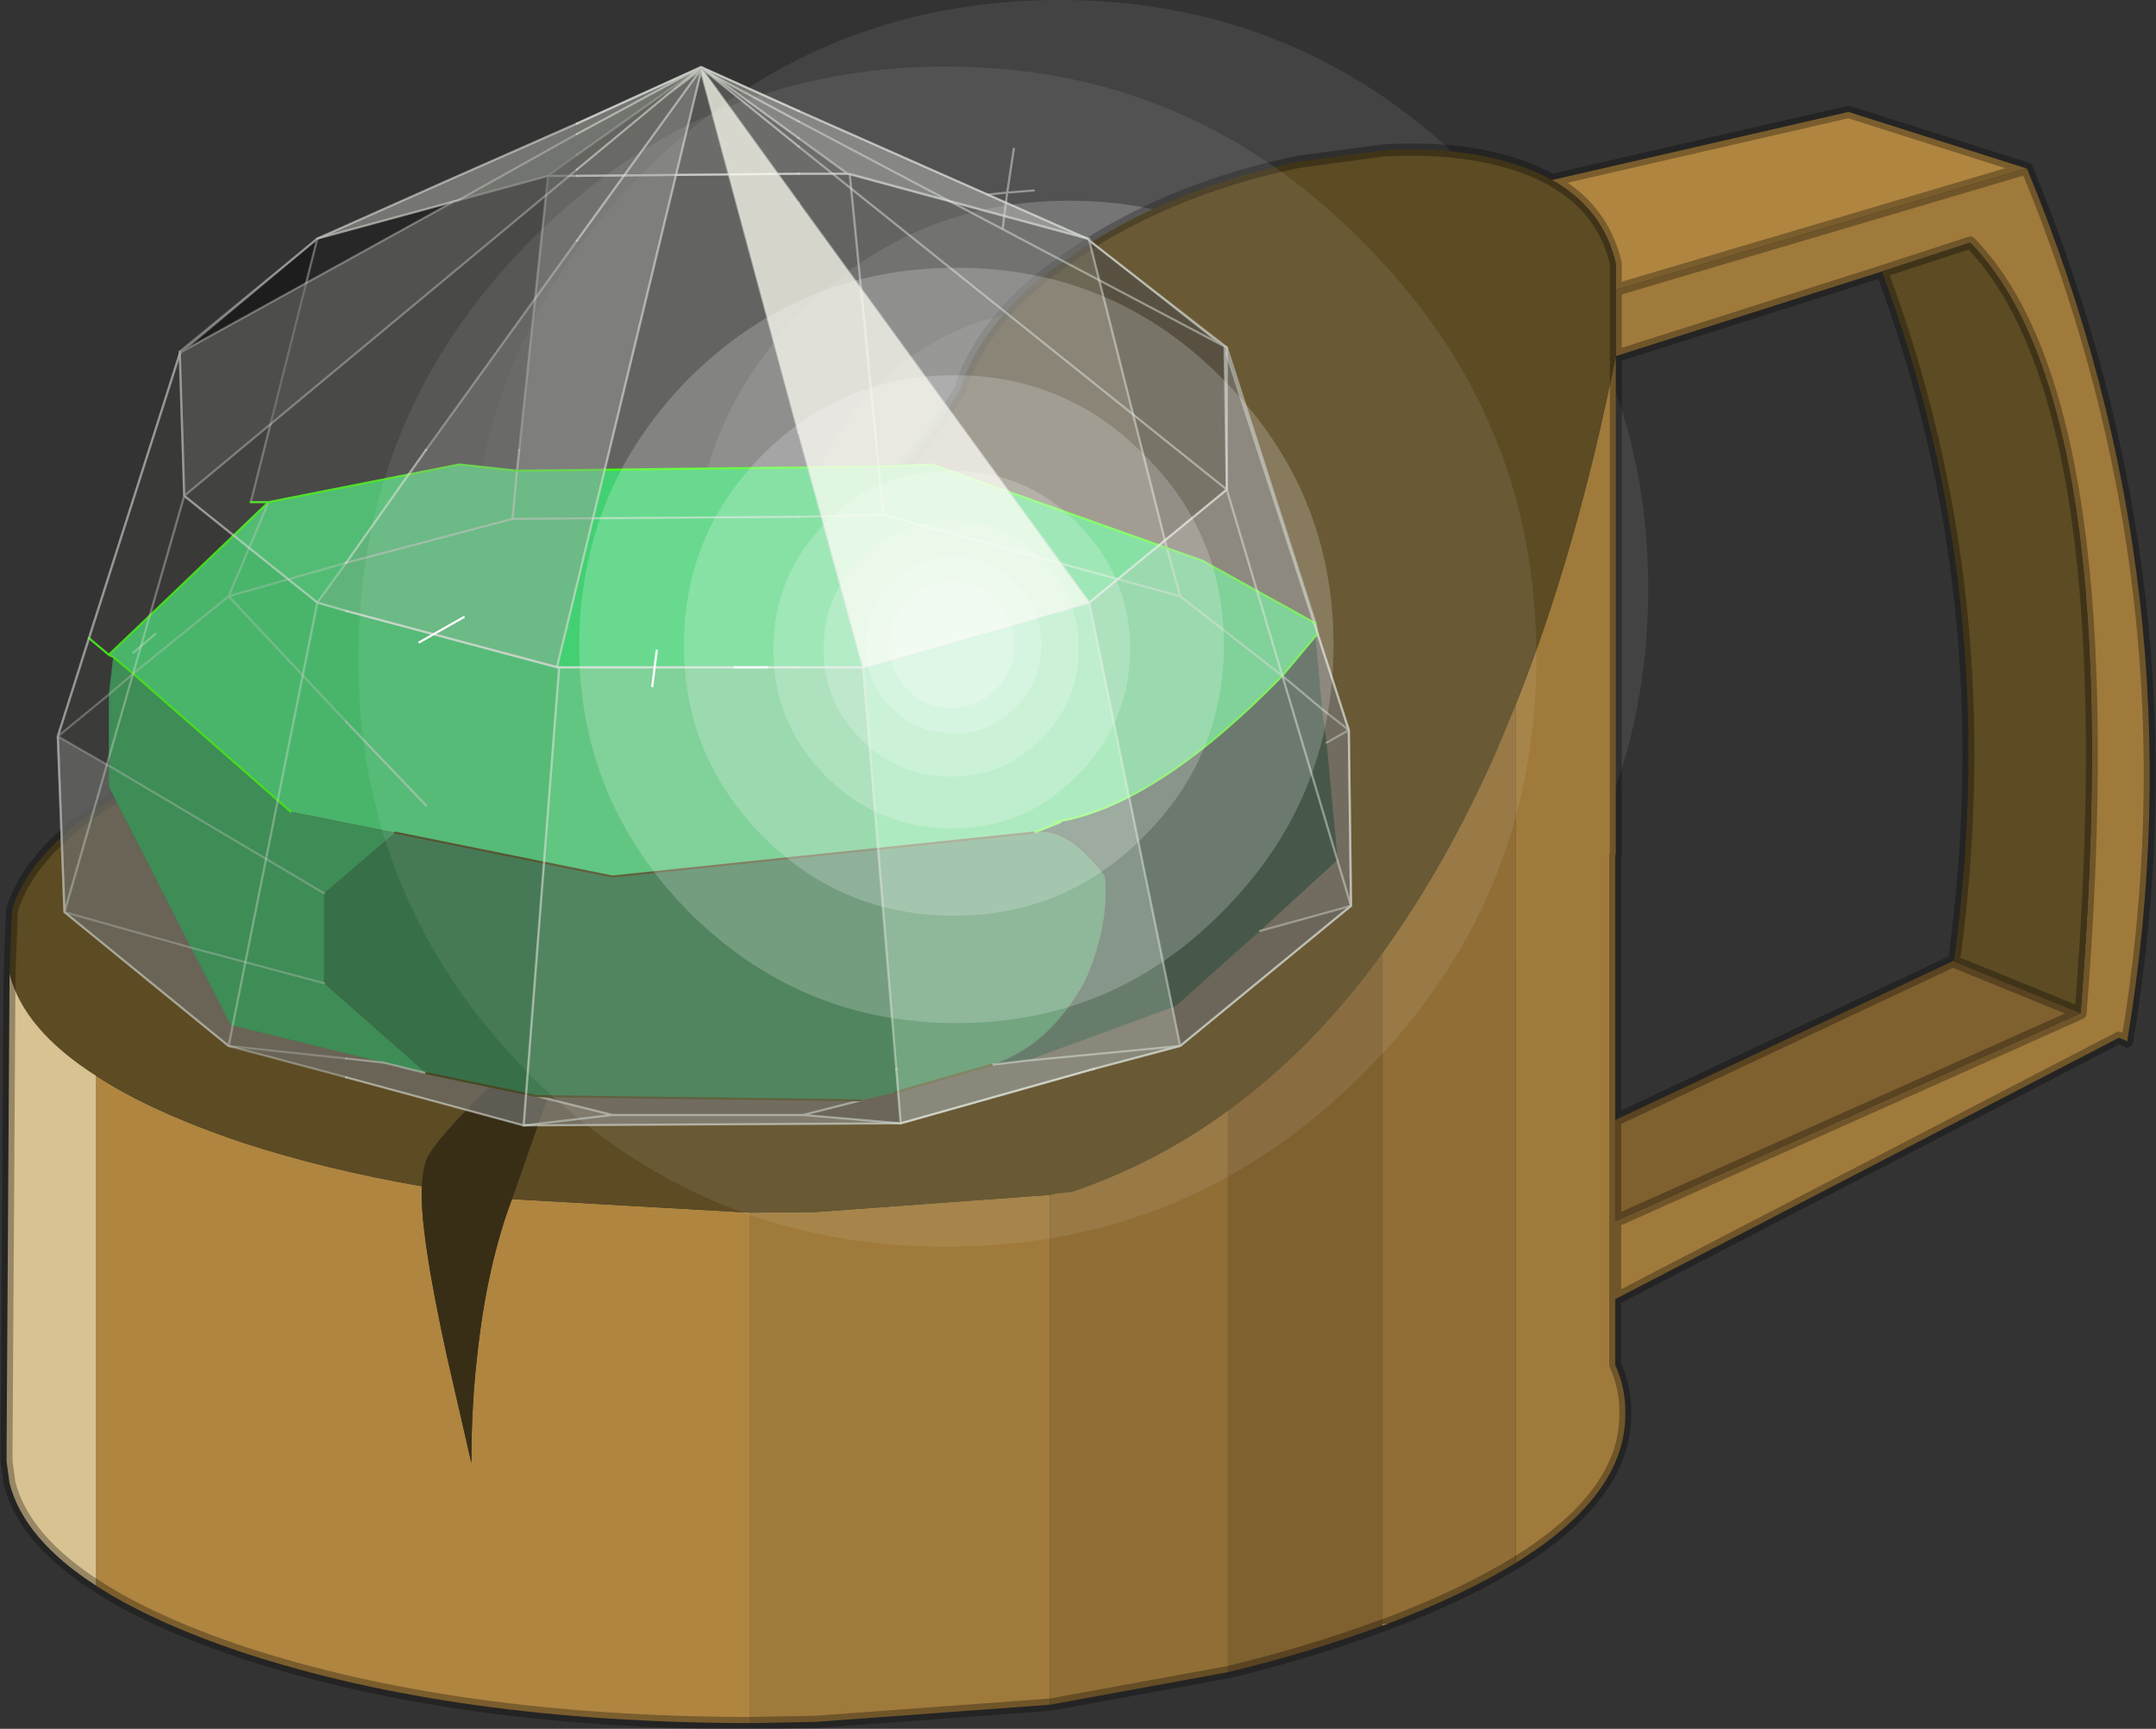 <?xml version="1.0"?>
<svg xmlns="http://www.w3.org/2000/svg" xmlns:xlink="http://www.w3.org/1999/xlink" width="197.65px" height="158.5px"><rect width="100%" height="100%" fill="#333333" stroke="none"/><g transform="matrix(1, 0, 0, 1, -207.15, -118.75)"><use xlink:href="#object-0" width="108" height="108.15" transform="matrix(1, 0, 0, 1, 250.25, 118.75)"/><use xlink:href="#object-1" width="180.65" height="132.3" transform="matrix(1.094, 0, 0, 1.125, 207.15, 128.45)"/><use xlink:href="#object-3" width="118.6" height="102.9" transform="matrix(1, 0, 0, 0.943, 212.45, 124.9)"/><use xlink:href="#object-5" width="108" height="108.2" transform="matrix(1, 0, 0, 1, 240, 124.85)"/></g><defs><g transform="matrix(1, 0, 0, 1, -250.25, -118.75)" id="object-0"><path fill-rule="evenodd" fill="#ffffff" fill-opacity="0.2" stroke="none" d="M280.65 196.2Q270.6 186 270.6 171.85Q270.6 157.5 280.65 147.3Q290.85 137.15 305.2 137.15Q319.5 137.15 329.55 147.3Q339.75 157.5 339.75 171.7Q339.75 186 329.55 196.2Q319.5 206.4 305.2 206.4Q290.85 206.4 280.65 196.2"/><path fill-rule="evenodd" fill="#ffffff" fill-opacity="0.2" stroke="none" d="M287.4 189.25Q280.2 181.95 280.2 171.8Q280.2 161.55 287.4 154.3Q294.7 147 304.95 147Q315.2 147 322.4 154.3Q329.7 161.55 329.7 171.7Q329.7 181.95 322.4 189.25Q315.2 196.55 304.95 196.55Q294.7 196.55 287.4 189.25"/><path fill-rule="evenodd" fill="#ffffff" fill-opacity="0.2" stroke="none" d="M293.15 183.7Q288.4 178.9 288.4 172.15Q288.4 165.4 293.15 160.55Q297.95 155.75 304.75 155.75Q311.5 155.75 316.25 160.55Q321.1 165.4 321.1 172.1Q321.1 178.9 316.25 183.7Q311.5 188.55 304.75 188.55Q297.95 188.55 293.15 183.7"/><path fill-rule="evenodd" fill="#ffffff" fill-opacity="0.2" stroke="none" d="M296.4 180.35Q293 176.9 293 172.1Q293 167.25 296.4 163.8Q299.85 160.35 304.7 160.35Q309.55 160.35 312.95 163.8Q316.4 167.25 316.4 172.05Q316.4 176.9 312.95 180.35Q309.55 183.8 304.7 183.8Q299.85 183.8 296.4 180.35"/><path fill-rule="evenodd" fill="#ffffff" fill-opacity="0.2" stroke="none" d="M299.2 177.45Q296.85 175.1 296.85 171.8Q296.85 168.45 299.2 166.1Q301.6 163.7 304.9 163.7Q308.25 163.7 310.6 166.1Q312.95 168.45 312.95 171.75Q312.95 175.1 310.6 177.45Q308.25 179.85 304.9 179.85Q301.6 179.85 299.2 177.45"/><path fill-rule="evenodd" fill="#ffffff" fill-opacity="0.2" stroke="none" d="M300.65 175.8Q299 174.1 299 171.75Q299 169.35 300.65 167.65Q302.35 165.95 304.75 165.95Q307.1 165.95 308.8 167.65Q310.5 169.35 310.5 171.7Q310.5 174.1 308.8 175.8Q307.1 177.5 304.75 177.5Q302.35 177.5 300.65 175.8"/><path fill-rule="evenodd" fill="#ffffff" fill-opacity="0.082" stroke="none" d="M342.4 134.7Q358.25 150.55 358.25 172.7Q358.25 195.1 342.4 211.05Q326.65 226.95 304.25 226.9Q281.9 226.95 266 211.05Q250.25 195.1 250.25 172.95Q250.25 150.55 266 134.7Q281.9 118.75 304.25 118.75Q326.65 118.75 342.4 134.7"/></g><g transform="matrix(1, 0, 0, 1, 2.85, 3.6)" id="object-1"><use xlink:href="#object-2" width="180.65" height="132.3" transform="matrix(1, 0, 0, 1, -2.85, -3.6)"/></g><g transform="matrix(1, 0, 0, 1, 2.85, 3.6)" id="object-2"><path fill-rule="evenodd" fill="#9f7a3b" stroke="none" d="M166.95 1.5L167 1.5Q181.7 36.1 175.4 72.65Q175.05 72.45 174.7 72.35L132.5 93.65L132.5 87.3L171.5 70.35Q175.55 20.8 162.25 7.55L154.85 9.9L132.55 16.8L132.55 11.4L166.95 1.5M132.5 87.3L132.5 93.65L132.5 99Q133.4 100.95 133.35 103.05Q133.35 109.65 124.15 115.15L124.15 45.25Q129.25 32.85 132.55 16.8L132.55 57.45L132.5 57.45L132.5 79.05L132.5 87.3M85.15 126.7L65.5 128.1L59.95 128.2L59.95 86.6L65.5 86.55L85.15 85.15L85.15 126.7"/><path fill-rule="evenodd" fill="#af8540" stroke="none" d="M127.2 2.45L152.05 -3.1L166.95 1.5L132.55 11.4L132.55 9.25Q131.5 4.8 127.2 2.45M59.95 128.2Q35.35 128.15 17.5 122.45Q9.85 119.95 5.2 117L5.2 75.45Q9.85 78.4 17.5 80.9Q24.45 83.1 32.5 84.45Q32.3 88.1 34.6 98.3L36.65 107Q36.65 102.25 37.15 98.15Q37.95 90.95 40.05 85.5L59.95 86.6L59.95 128.2"/><path fill-rule="evenodd" fill="#5c4b23" stroke="none" d="M127.2 2.45Q131.5 4.8 132.55 9.25L132.55 11.4L132.55 16.8Q129.25 32.85 124.15 45.25L122.55 49Q118.3 58.35 113 65.45Q107.2 73.25 100.05 78.3Q94 82.6 87 84.9L85.6 85.05L85.15 85.15L65.5 86.55L59.95 86.6L40.05 85.5L46 69L45.1 69.75L44.6 70.5Q33.2 80.55 32.8 82.55Q32.6 83.15 32.5 84.45Q24.45 83.1 17.5 80.9Q9.85 78.4 5.2 75.45Q-0.85 71.7 -2.05 67.15L-1.85 61.95Q0.65 54 17.5 47.8Q27.95 43.9 40.65 41.9L42.9 41.6Q53.1 39.05 59.95 35.8L65.75 32.6Q72.15 28.15 77.65 19.5L77.7 19.4L77.8 18.9Q79.65 14 85.15 9.85L88.55 7.55Q96.25 2.9 106.05 0.95L113 0.05Q118.7 -0.3 123.2 0.9Q125.45 1.5 127.2 2.45M154.85 9.9L162.25 7.55Q175.55 20.8 171.5 70.35L160.9 66.15L160.9 66.05Q165.05 36.45 154.85 9.9"/><path fill-rule="evenodd" fill="#7f602f" stroke="none" d="M171.5 70.35L132.5 87.3L132.5 79.05L160.8 66.1L160.9 66.15L160.9 66.05L160.8 66.1L160.9 66.15L171.5 70.35M113 120.25Q106.9 122.45 100.05 124.05L100.05 78.3Q107.2 73.25 113 65.45L113 120.1L113 120.25"/><path fill-rule="evenodd" fill="#906e35" stroke="none" d="M124.15 115.15Q119.8 117.75 113.45 120.1L113 120.1L113 65.45Q118.3 58.35 122.55 49L124.15 45.25L124.15 115.15M100.05 124.05L85.15 126.7L85.15 85.15L85.6 85.05L87 84.9Q94 82.6 100.05 78.3L100.05 124.05"/><path fill-rule="evenodd" fill="#d2b97d" stroke="none" d="M113.45 120.1L113 120.25L113 120.1L113.45 120.1"/><path fill-rule="evenodd" fill="#d8c291" stroke="none" d="M5.2 117Q-0.85 113.2 -2.05 108.65L-2.3 106.85L-2.3 106.35L-2.3 106.15L-2.05 67.15Q-0.85 71.7 5.2 75.45L5.2 117"/><path fill-rule="evenodd" fill="#382e15" stroke="none" d="M32.5 84.45Q32.6 83.15 32.8 82.55Q33.2 80.55 44.6 70.5L45.1 69.75L46 69L40.05 85.5Q37.95 90.95 37.15 98.15Q36.65 102.25 36.65 107L34.6 98.3Q32.3 88.1 32.5 84.45"/><path fill="none" stroke="#000000" stroke-opacity="0.302" stroke-width="1" stroke-linecap="round" stroke-linejoin="round" d="M166.95 1.5L167 1.5L166.95 1.5L152.05 -3.1L127.2 2.45Q131.5 4.8 132.55 9.25L132.55 11.4L166.95 1.5M132.5 93.65L174.7 72.35Q175.05 72.45 175.4 72.65Q181.7 36.1 167 1.5M154.85 9.9L162.25 7.55Q175.55 20.8 171.5 70.35L132.5 87.3L132.5 93.65L132.5 99Q133.4 100.95 133.35 103.05Q133.35 109.65 124.15 115.15Q119.8 117.75 113.45 120.1L113 120.25Q106.9 122.45 100.05 124.05L85.15 126.7L65.5 128.1L59.95 128.2Q35.35 128.15 17.5 122.45Q9.85 119.95 5.2 117Q-0.85 113.2 -2.05 108.65L-2.3 106.85L-2.3 106.35L-2.3 106.15L-2.05 67.15L-1.85 61.95Q0.65 54 17.5 47.8Q27.95 43.9 40.65 41.9L42.9 41.6Q53.1 39.05 59.95 35.8L65.75 32.6Q72.15 28.15 77.65 19.5L77.7 19.4L77.8 18.9Q79.65 14 85.15 9.85L88.55 7.55Q96.25 2.9 106.05 0.95L113 0.05Q118.7 -0.3 123.2 0.9Q125.45 1.5 127.2 2.45M132.55 16.8L132.55 11.4M132.55 16.8L154.85 9.9Q165.05 36.45 160.9 66.05L160.8 66.1L160.9 66.15L171.5 70.35M132.5 79.05L160.8 66.1M132.5 79.05L132.5 57.45L132.55 57.45L132.55 16.8M132.5 87.3L132.5 79.05"/></g><g transform="matrix(1, 0, 0, 1, 0.05, -0.05)" id="object-3"><use xlink:href="#object-4" width="29.15" height="25.3" transform="matrix(4.067, 0, 0, 4.067, -0.05, 0.05)"/></g><g transform="matrix(1, 0, 0, 1, 14.55, 12.65)" id="object-4"><path fill-rule="evenodd" fill="#656662" fill-opacity="0.58" stroke="none" d="M2.15 -10.1L3.3 -10.1L8.7 -8.55L8.7 -8.5L10.45 -1.15L5.15 -3.15L3.95 -3.1L3.3 -10.1L3.95 -3.1L-4.2 -3L-4.15 -3.5L-3.5 -10.05L-2.85 -10.05L2.15 -10.1M4.45 12.6L-4.05 12.65L-10.7 10.75L-14.4 7.55L-14.55 3.35L-13.4 4.05L-13.4 4.55L-11.55 8.4L-10.65 10.25L-7.2 11.15L-6.25 11.4L-3.75 11.95L-2.05 12.4L2.25 12.4L4.45 12.6M-4.05 12.65L-2.05 12.4L-4.05 12.65M-8.05 11.05L-7.2 11.15L-8.05 11.05L-10.7 10.75L-8.05 11.05M-14.4 7.55L-11.55 8.4L-14.4 7.55"/><path fill-rule="evenodd" fill="#3d3d3d" fill-opacity="0.58" stroke="none" d="M8.7 -8.5L11.8 -5.95L13.8 0.65L11.25 -0.85L10.45 -1.15L8.7 -8.5M13.85 0.9L14.55 3.2L14.6 7.4L12.55 8L14.3 6.3L14.05 3.5L13.95 2.7L13.8 0.95L13.85 0.9M13.95 2.7L14.55 3.2L14.05 3.5L14.55 3.2L13.95 2.7"/><path fill-rule="evenodd" fill="#33cc66" stroke="none" d="M13.8 0.65L13.85 0.9L13.8 0.95L13.05 1.9Q10.15 5.05 7.9 5.4L8.05 5.4L7.45 5.65L-2.05 6.7L-6.95 5.65L-9.3 5.15L-12.85 1.85L-10.7 0L-8.05 3L-10.7 0L-8.05 -0.8L-4.3 -1.85L2.15 -1.9L4.05 -1.95L10.75 0L10.45 -1.15L10.75 0L4.05 -1.95L3.95 -3.1L4.05 -1.95L2.15 -1.9L-4.3 -1.85L-8.05 -0.8L-10.7 0L-9.8 -2.25L-5.5 -3.15L-4.2 -3L-4.3 -1.85L-4.2 -3L3.95 -3.1L5.15 -3.15L10.45 -1.15L11.25 -0.85L13.8 0.65M-6.25 5L-8.05 3L-6.25 5M10.75 0L13.05 1.9L10.75 0M-9.8 -2.25L-10.7 0L-12.85 1.85L-13.3 1.45L-13.4 1.4L-9.8 -2.25"/><path fill-rule="evenodd" fill="#303030" fill-opacity="0.58" stroke="none" d="M14.6 7.4L10.75 10.75L8.8 11.3L4.45 12.6L2.25 12.4L3.55 12.05L4.35 11.85L6.5 11.2L7.3 11.1L10.65 9.8L12.55 8L14.6 7.4M10.75 10.75L7.3 11.1L10.75 10.75"/><path fill-rule="evenodd" fill="#121212" fill-opacity="0.643" stroke="none" d="M-14.55 3.35L-13.85 1L-11.8 -5.8L-11.8 -5.85L-8.7 -8.55L-10.2 -2.25L-9.8 -2.25L-13.4 1.4L-13.3 1.45L-13.4 2.35L-14.55 3.35M-13.4 1.4L-13.85 1L-13.4 1.4"/><path fill-rule="evenodd" fill="#212121" fill-opacity="0.643" stroke="none" d="M-8.7 -8.55L-3.5 -10.05L-4.15 -3.5L-4.2 -3L-5.5 -3.15L-9.8 -2.25L-10.2 -2.25L-8.7 -8.55"/><path fill-rule="evenodd" fill="#0a2512" stroke="none" d="M13.05 1.9L13.95 2.7L13.05 1.9Q10.15 5.05 7.9 5.4L8.05 5.4L7.45 5.65Q8.2 5.5 9.05 6.7Q9.15 7.9 8.6 9.2Q7.8 10.75 6.5 11.2L7.3 11.1L10.65 9.8L12.55 8L14.3 6.3L14.05 3.5L13.95 2.7L13.8 0.95L13.05 1.9"/><path fill-rule="evenodd" fill="#1a6a34" stroke="none" d="M7.45 5.65Q8.2 5.5 9.05 6.7Q9.15 7.9 8.6 9.2Q7.8 10.75 6.5 11.2L4.35 11.85L3.55 12.05L-3.75 11.95L-6.25 11.4L-8.55 9.25L-8.55 7.1L-6.95 5.65L-2.05 6.7L7.45 5.65"/><path fill-rule="evenodd" fill="#41413f" fill-opacity="0.58" stroke="none" d="M2.25 12.4L-2.05 12.4L-3.75 11.95L3.55 12.05L2.25 12.4"/><path fill-rule="evenodd" fill="#249348" stroke="none" d="M-12.85 1.85L-9.3 5.15L-6.95 5.65L-8.55 7.1L-13.4 4.05L-13.4 2.35L-12.85 1.85L-13.3 1.45L-13.4 2.35L-12.85 1.85M-13.4 4.05L-8.55 7.1L-8.55 9.25L-6.25 11.4L-7.2 11.15L-10.65 10.25L-11.55 8.4L-8.55 9.25L-11.55 8.4L-13.4 4.55L-13.4 4.05"/><path fill-rule="evenodd" fill="#121212" fill-opacity="0.561" stroke="none" d="M-13.4 2.35L-13.4 4.05L-14.55 3.35L-13.4 2.35"/><path fill="none" stroke="#d8ded5" stroke-opacity="0.502" stroke-width="0.05" stroke-linecap="round" stroke-linejoin="round" d="M2.15 -10.1L3.3 -10.1L8.7 -8.55L8.7 -8.5L11.8 -5.95L13.8 0.65L13.85 0.9L14.55 3.2L14.6 7.4L10.75 10.75L8.8 11.3M3.95 -3.1L4.05 -1.95L10.75 0L10.45 -1.15L8.7 -8.5M3.95 -3.1L3.3 -10.1M4.05 -1.95L2.15 -1.9M13.95 2.7L13.05 1.9L10.75 0M6.5 11.2L7.3 11.1L10.75 10.75M14.05 3.5L14.55 3.2L13.95 2.7M12.55 8L14.6 7.4"/><path fill="none" stroke="#d8ded5" stroke-opacity="0.6" stroke-width="0.05" stroke-linecap="round" stroke-linejoin="round" d="M8.8 11.3L4.45 12.6L2.25 12.4L-2.05 12.4L-4.05 12.65M-2.85 -10.05L2.15 -10.1M2.15 -1.9L-4.3 -1.85L-8.05 -0.8M-8.05 3L-6.25 5M2.25 12.4L3.55 12.05M-3.75 11.95L-2.05 12.4M-4.2 -3L-4.15 -3.5M-4.3 -1.85L-4.2 -3M-7.2 11.15L-6.25 11.4M-7.2 11.15L-8.05 11.05"/><path fill="none" stroke="#d8ded5" stroke-opacity="0.38" stroke-width="0.05" stroke-linecap="round" stroke-linejoin="round" d="M-10.7 10.75L-14.4 7.55L-14.55 3.35L-13.85 1L-11.8 -5.8L-11.8 -5.85L-8.7 -8.55L-3.5 -10.05L-2.85 -10.05M-8.05 -0.8L-10.7 0L-8.05 3M-4.15 -3.5L-3.5 -10.05M-9.8 -2.25L-10.7 0L-12.85 1.85L-13.4 2.35L-14.55 3.35L-13.4 4.05L-8.55 7.1M-8.7 -8.55L-10.2 -2.25M-8.55 9.25L-11.55 8.4L-14.4 7.55M-8.05 11.05L-10.7 10.75"/><path fill="none" stroke="#33ff00" stroke-width="0.05" stroke-linecap="round" stroke-linejoin="round" d="M10.45 -1.15L5.15 -3.15L3.95 -3.1L-4.2 -3L-5.5 -3.15L-9.8 -2.25L-10.2 -2.25M10.45 -1.15L11.25 -0.85L13.8 0.65M13.05 1.9Q10.15 5.05 7.9 5.4L8.05 5.4L7.45 5.65M13.8 0.95L13.05 1.9M13.8 0.95L13.85 0.9M-12.85 1.85L-9.3 5.15M-9.8 -2.25L-13.4 1.4L-13.3 1.45L-12.85 1.85M-13.85 1L-13.4 1.4"/><path fill="none" stroke="#333300" stroke-width="0.05" stroke-linecap="round" stroke-linejoin="round" d="M4.35 11.85L6.5 11.2M3.55 12.05L-3.75 11.95L-6.25 11.4M-6.95 5.65L-2.05 6.7L7.45 5.65"/><path fill-rule="evenodd" fill="#a6a8a1" fill-opacity="0.29" stroke="none" d="M11.8 -2.55L11.75 -5.95L14.55 3.2L14.6 7.4L11.8 -2.55L14.6 7.4L10.75 10.75L8.7 0.15L11.8 -2.55M4.45 12.6L-4.05 12.65L-3.25 1.7L2.15 1.7L3.6 1.7L4.35 11.3L4.45 12.6"/><path fill-rule="evenodd" fill="#edf7e8" fill-opacity="0.361" stroke="none" d="M10.75 10.75L8.8 11.3L4.45 12.6L4.35 11.3L3.6 1.7L8.7 0.15L10.75 10.75"/><path fill-rule="evenodd" fill="#7d7e7a" fill-opacity="0.29" stroke="none" d="M-4.05 12.65L-8.05 11.5L-10.7 10.75L-14.4 7.55L-14.55 3.35L-11.8 -5.8L-11.7 -2.4L-8.7 0.15L-8.05 0.35L-3.25 1.7L-4.05 12.65M-10.7 10.75L-8.7 0.15L-10.7 10.75M-11.7 -2.4L-14.4 7.55L-11.7 -2.4"/><path fill="none" stroke="#d8ded5" stroke-opacity="0.502" stroke-width="0.05" stroke-linecap="round" stroke-linejoin="round" d="M14.6 7.4L14.55 3.2L11.75 -5.95L11.8 -2.55L14.6 7.4L10.75 10.75L8.8 11.3M2.15 1.7L3.6 1.7L8.7 0.15L11.8 -2.55M3.6 1.7L4.35 11.3M10.75 10.75L8.7 0.15"/><path fill="none" stroke="#d8ded5" stroke-opacity="0.6" stroke-width="0.05" stroke-linecap="round" stroke-linejoin="round" d="M8.8 11.3L4.45 12.6L-4.05 12.65L-8.05 11.5M-8.05 0.35L-3.25 1.7L2.15 1.7M4.35 11.3L4.45 12.6M-3.25 1.7L-4.05 12.65"/><path fill="none" stroke="#d8ded5" stroke-opacity="0.38" stroke-width="0.05" stroke-linecap="round" stroke-linejoin="round" d="M-8.05 11.5L-10.7 10.75L-14.4 7.55L-14.55 3.35L-11.8 -5.8L-11.7 -2.4L-8.7 0.15L-8.05 0.35M-8.7 0.15L-10.7 10.75M-14.4 7.55L-11.7 -2.4"/><path fill-rule="evenodd" fill="#a6a8a1" fill-opacity="0.29" stroke="none" d="M2.15 -10.95L3.25 -10.1L2.15 -10.1L-2.85 -10.05L-3.5 -10.05L-2.85 -10.55L-0.05 -12.65L2.15 -10.95"/><path fill-rule="evenodd" fill="#a5a7a0" fill-opacity="0.58" stroke="none" d="M3.25 -10.1L2.15 -10.95L-0.05 -12.65L-2.85 -10.55L-3.5 -10.05L-8.7 -8.55Q-5.75 -9.95 -2.85 -11.3L-0.05 -12.65L2.15 -11.6L8.65 -8.55L3.25 -10.1"/><path fill="none" stroke="#d8ded5" stroke-opacity="0.502" stroke-width="0.05" stroke-linecap="round" stroke-linejoin="round" d="M3.25 -10.1L2.15 -10.95M2.15 -10.1L3.25 -10.1L8.65 -8.55L2.15 -11.6"/><path fill="none" stroke="#d8ded5" stroke-opacity="0.6" stroke-width="0.05" stroke-linecap="round" stroke-linejoin="round" d="M2.15 -10.95L-0.05 -12.65L-2.85 -10.55M-2.85 -10.05L2.15 -10.1M2.15 -11.6L-0.05 -12.65L-2.85 -11.3"/><path fill="none" stroke="#d8ded5" stroke-opacity="0.38" stroke-width="0.05" stroke-linecap="round" stroke-linejoin="round" d="M-2.85 -10.55L-3.5 -10.05L-2.85 -10.05M-2.85 -11.3Q-5.75 -9.95 -8.7 -8.55L-3.5 -10.05"/><path fill-rule="evenodd" fill="#fffef0" fill-opacity="0.733" stroke="none" d="M2.15 -9.4L8.7 0.15L3.6 1.7L2.15 -3.9L-0.05 -12.55L-0.05 -12.6L0 -12.55L2.15 -9.4"/><path fill-rule="evenodd" fill="#989896" fill-opacity="0.451" stroke="none" d="M-3.3 1.7L-8.05 0.35L-8.7 0.15L-8.05 -0.8L-6.25 -3.5L-2.85 -8.5L-0.05 -12.6L-0.05 -12.55L-3.3 1.7"/><path fill-rule="evenodd" fill="#999997" fill-opacity="0.302" stroke="none" d="M-8.7 0.15L-11.7 -2.4L-2.85 -10.2L-0.8 -12L-0.05 -12.6L-2.85 -8.5L-6.25 -3.5L-8.05 -0.8L-8.7 0.15"/><path fill-rule="evenodd" fill="#71726d" fill-opacity="0.58" stroke="none" d="M-11.7 -2.4L-11.8 -5.8L-11.75 -5.85L-5.6 -9.45L-5.55 -9.45L-2.85 -11.05L-0.05 -12.65L-0.8 -12L-2.85 -10.2L-11.7 -2.4"/><path fill-rule="evenodd" fill="#a5a7a0" fill-opacity="0.58" stroke="none" d="M-0.05 -12.65L-0.05 -12.6L-0.05 -12.65L-0.05 -12.6L-0.05 -12.65L-0.05 -12.6L-0.8 -12L-0.05 -12.65"/><path fill="none" stroke="#d8ded5" stroke-opacity="0.502" stroke-width="0.05" stroke-linecap="round" stroke-linejoin="round" d="M2.15 -10.75L11.8 -2.55L11.8 -5.95L11.7 -6L2.15 -11.35M2.15 -11.6L8.65 -8.55L11.7 -6M2.15 -9.4L8.7 0.15L11.8 -2.55M3.6 1.7L2.15 1.7M8.7 0.15L3.6 1.7L2.15 -3.9"/><path fill="none" stroke="#d8ded5" stroke-opacity="0.6" stroke-width="0.05" stroke-linecap="round" stroke-linejoin="round" d="M2.15 -11.35L0.05 -12.55L2.15 -10.75M2.15 1.7L-3.3 1.7L-8.05 0.35M-2.85 -11.3L-0.05 -12.65L2.15 -11.6M2.15 -3.9L-0.05 -12.55L-3.3 1.7M-0.05 -12.65L-0.05 -12.6L0.05 -12.55L0 -12.55L2.15 -9.4M-0.05 -12.6L-0.05 -12.65L-0.05 -12.6L0 -12.55M-0.05 -12.6L-0.05 -12.55L-0.05 -12.6L-2.85 -8.5M-6.25 -3.5L-8.05 -0.8M-2.85 -10.2L-0.8 -12L-0.05 -12.65L-2.85 -11.05M-0.8 -12L-0.05 -12.6"/><path fill="none" stroke="#d8ded5" stroke-opacity="0.38" stroke-width="0.05" stroke-linecap="round" stroke-linejoin="round" d="M-8.05 0.35L-8.7 0.15L-11.7 -2.4L-11.8 -5.8L-11.8 -5.85L-11.75 -5.85L-8.7 -8.55Q-5.75 -9.95 -2.85 -11.3M-2.85 -8.5L-6.25 -3.5M-8.05 -0.8L-8.7 0.15M-2.85 -11.05L-5.55 -9.45L-5.6 -9.45L-11.75 -5.85L-11.8 -5.8M-11.7 -2.4L-2.85 -10.2"/><path fill="none" stroke="#d8ded5" stroke-opacity="0.502" stroke-width="0.05" stroke-linecap="round" stroke-linejoin="round" d="M6.4 -9.6L6.85 -9.65L7 -10.7M7.45 -9.7L6.85 -9.65L6.75 -8.8"/><path fill="none" stroke="#ffffff" stroke-width="0.05" stroke-linecap="round" stroke-linejoin="round" d="M1.45 1.7L0.7 1.7M-1.05 1.3L-1.15 2.15M-5.4 0.5L-6.4 1.1"/><path fill="none" stroke="#d8ded5" stroke-opacity="0.38" stroke-width="0.05" stroke-linecap="round" stroke-linejoin="round" d="M-12.35 0.9L-12.85 1.35"/></g><g transform="matrix(1, 0, 0, 1, -240, -124.85)" id="object-5"><path fill-rule="evenodd" fill="#ffffff" fill-opacity="0.2" stroke="none" d="M270.3 202.35Q260.25 192.15 260.25 178Q260.25 163.65 270.3 153.45Q280.5 143.3 294.85 143.3Q309.15 143.3 319.2 153.45Q329.4 163.65 329.4 177.85Q329.4 192.15 319.2 202.35Q309.15 212.55 294.85 212.55Q280.5 212.55 270.3 202.35"/><path fill-rule="evenodd" fill="#ffffff" fill-opacity="0.2" stroke="none" d="M277.05 195.4Q269.85 188.1 269.85 177.95Q269.85 167.7 277.05 160.45Q284.35 153.15 294.6 153.15Q304.85 153.15 312.05 160.45Q319.35 167.7 319.35 177.85Q319.35 188.1 312.05 195.4Q304.85 202.7 294.6 202.7Q284.35 202.7 277.05 195.4"/><path fill-rule="evenodd" fill="#ffffff" fill-opacity="0.2" stroke="none" d="M282.8 189.85Q278.05 185.05 278.05 178.3Q278.05 171.55 282.8 166.7Q287.6 161.9 294.4 161.9Q301.15 161.9 305.9 166.7Q310.75 171.55 310.75 178.25Q310.75 185.05 305.9 189.85Q301.15 194.7 294.4 194.7Q287.6 194.7 282.8 189.85"/><path fill-rule="evenodd" fill="#ffffff" fill-opacity="0.2" stroke="none" d="M286.05 186.5Q282.65 183.05 282.65 178.25Q282.65 173.4 286.05 169.95Q289.5 166.5 294.35 166.5Q299.2 166.5 302.6 169.95Q306.05 173.4 306.05 178.2Q306.05 183.05 302.6 186.5Q299.2 189.95 294.35 189.95Q289.5 189.95 286.05 186.5"/><path fill-rule="evenodd" fill="#ffffff" fill-opacity="0.2" stroke="none" d="M288.85 183.6Q286.5 181.25 286.5 177.95Q286.5 174.6 288.85 172.25Q291.25 169.85 294.55 169.85Q297.9 169.85 300.25 172.25Q302.6 174.6 302.6 177.9Q302.6 181.25 300.25 183.6Q297.9 186 294.55 186Q291.25 186 288.85 183.6"/><path fill-rule="evenodd" fill="#ffffff" fill-opacity="0.2" stroke="none" d="M290.3 181.95Q288.65 180.25 288.65 177.9Q288.65 175.5 290.3 173.8Q292 172.1 294.4 172.1Q296.75 172.1 298.45 173.8Q300.15 175.5 300.15 177.85Q300.15 180.25 298.45 181.95Q296.75 183.65 294.4 183.65Q292 183.65 290.3 181.95"/><path fill-rule="evenodd" fill="#ffffff" fill-opacity="0.082" stroke="none" d="M348 178.95Q348 201.35 332.1 217.2Q316.25 233.05 293.9 233.05Q271.5 233.05 255.65 217.2Q240 201.35 240 179.15Q240 156.8 255.65 140.95Q271.5 124.85 293.9 124.85Q316.25 124.85 332.1 140.95Q348 156.8 348 178.95"/></g></defs></svg>

